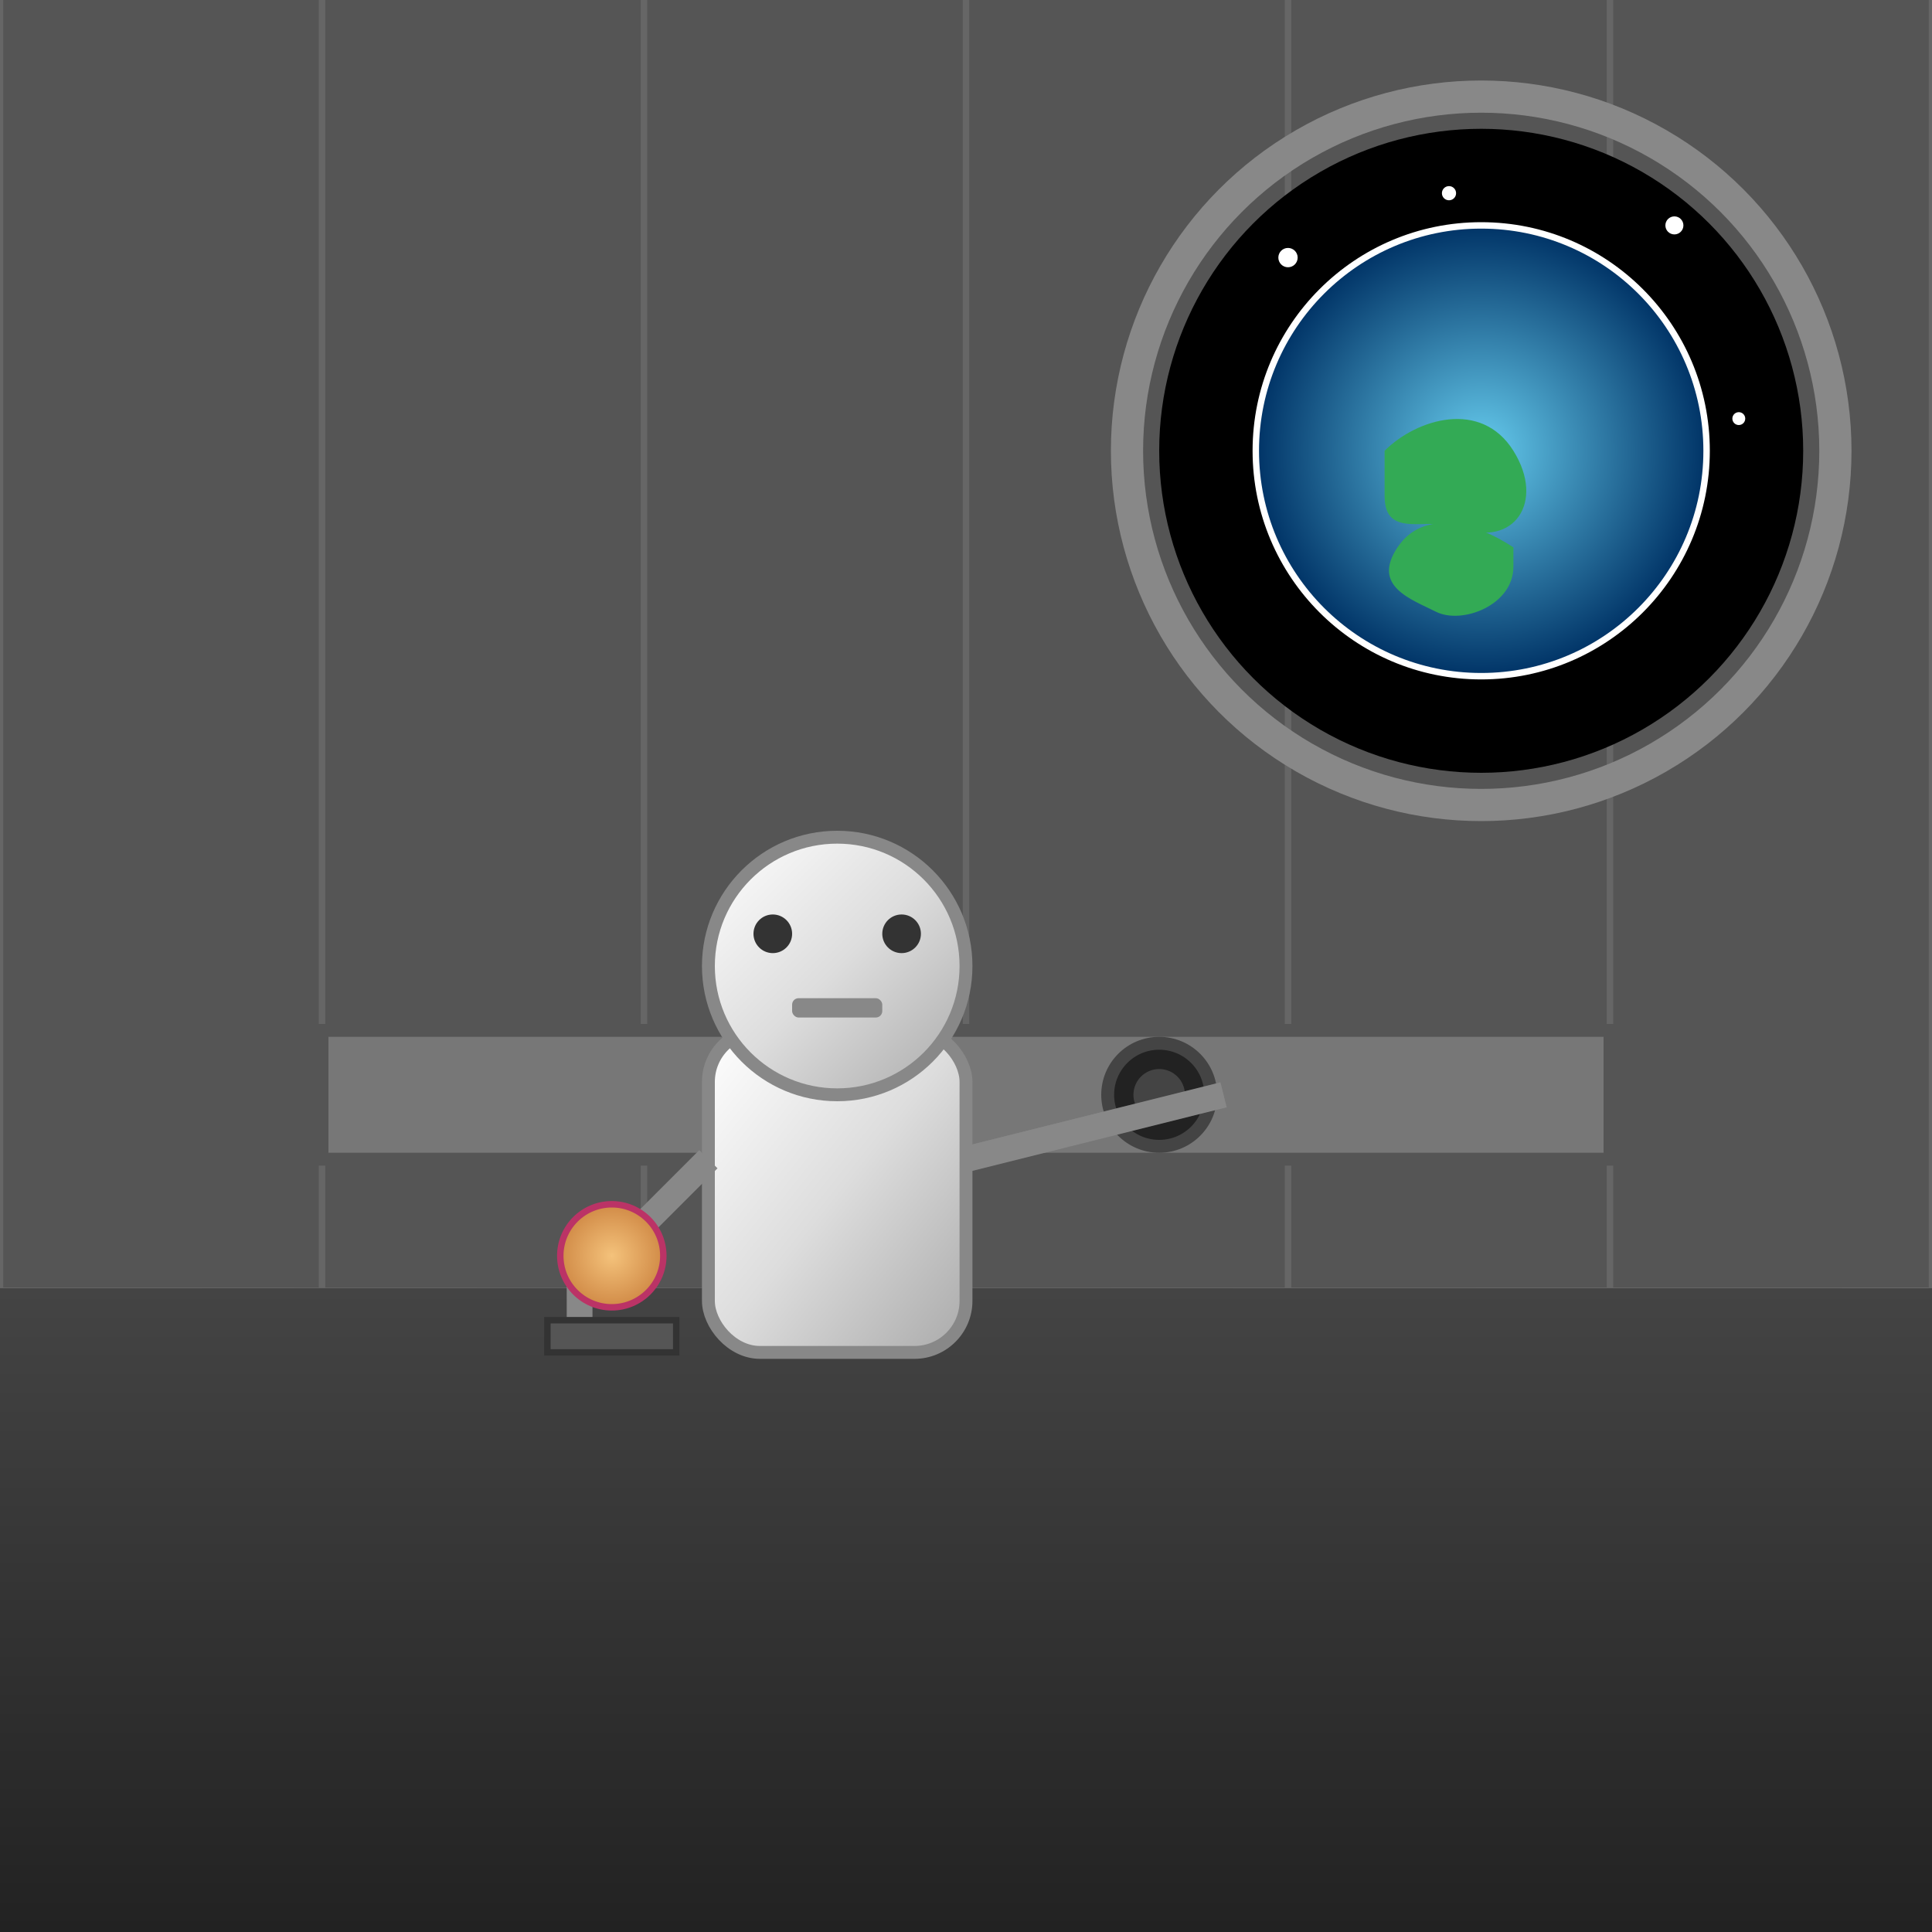 <svg viewBox="0 0 300 300" xmlns="http://www.w3.org/2000/svg">
  <rect x="0" y="0" width="300" height="300" fill="#808080" stroke="none"/>
  <defs>
    <linearGradient id="metallic" x1="0%" y1="0%" x2="100%" y2="100%">
      <stop offset="0%" stop-color="#e0e0e0"/>
      <stop offset="50%" stop-color="#a0a0a0"/>
      <stop offset="100%" stop-color="#d0d0d0"/>
    </linearGradient>
    <linearGradient id="floorGrad" x1="0" y1="0" x2="0" y2="1">
      <stop offset="0%" stop-color="#444"/>
      <stop offset="100%" stop-color="#222"/>
    </linearGradient>
    <radialGradient id="earthBlue" cx="50%" cy="50%" r="50%">
      <stop offset="0%" stop-color="#6ce"/>
      <stop offset="100%" stop-color="#036"/>
    </radialGradient>
    <radialGradient id="pancakeGrad" cx="50%" cy="50%" r="50%">
      <stop offset="0%" stop-color="#f4c27b"/>
      <stop offset="100%" stop-color="#d18b47"/>
    </radialGradient>
    <linearGradient id="robotShine" x1="0%" y1="0%" x2="100%" y2="100%">
      <stop offset="0%" stop-color="#fff"/>
      <stop offset="50%" stop-color="#ddd"/>
      <stop offset="100%" stop-color="#aaa"/>
    </linearGradient>
  </defs>

  <!-- Background and floor -->
  <rect width="300" height="300" fill="url(#metallic)"/>
  <rect y="0" width="300" height="200" fill="#555"/>
  <rect y="200" width="300" height="100" fill="url(#floorGrad)"/>
  <g stroke="#666" stroke-width="1">
    <line x1="0" y1="0" x2="0" y2="200"/>
    <line x1="50" y1="0" x2="50" y2="200"/>
    <line x1="100" y1="0" x2="100" y2="200"/>
    <line x1="150" y1="0" x2="150" y2="200"/>
    <line x1="200" y1="0" x2="200" y2="200"/>
    <line x1="250" y1="0" x2="250" y2="200"/>
    <line x1="300" y1="0" x2="300" y2="200"/>
  </g>

  <!-- Window with Earth and stars -->
  <g>
    <circle cx="230" cy="70" r="55" fill="none" stroke="#888" stroke-width="5"/>
    <clipPath id="windowClip"><circle cx="230" cy="70" r="50"/></clipPath>
    <g clip-path="url(#windowClip)">
      <rect x="180" y="20" width="100" height="100" fill="#000"/>
      <!-- Stars -->
      <circle cx="200" cy="40" r="1.5" fill="#fff"/>
      <circle cx="220" cy="55" r="1" fill="#fff"/>
      <circle cx="250" cy="50" r="1.2" fill="#fff"/>
      <circle cx="240" cy="80" r="1" fill="#fff"/>
      <circle cx="210" cy="90" r="1.3" fill="#fff"/>
      <circle cx="270" cy="65" r="1" fill="#fff"/>
      <circle cx="260" cy="35" r="1.4" fill="#fff"/>
      <circle cx="225" cy="30" r="1.1" fill="#fff"/>
      <!-- Earth -->
      <circle cx="230" cy="70" r="35" fill="url(#earthBlue)" stroke="#fff" stroke-width="1"/>
      <path d="M215,70c5,-5 15,-8 20,0c5,8 0,15 -8,12c-5,-2 -12,2 -12,-5z" fill="#3a5"/>
      <path d="M235,85c-6,-4 -14,-6 -18,0c-4,6 2,8 6,10c4,2 12,-1 12,-7z" fill="#3a5"/>
    </g>
  </g>

  <!-- Kitchen counter and burners -->
  <rect x="50" y="160" width="200" height="20" fill="#777" stroke="#555" stroke-width="2"/>
  <circle cx="120" cy="170" r="8" fill="#222" stroke="#444" stroke-width="2"/>
  <circle cx="120" cy="170" r="4" fill="#444"/>
  <circle cx="180" cy="170" r="8" fill="#222" stroke="#444" stroke-width="2"/>
  <circle cx="180" cy="170" r="4" fill="#444"/>

  <!-- Robot Chef -->
  <g transform="translate(90,120)">
    <!-- Body -->
    <rect x="20" y="40" width="40" height="50" rx="8" fill="url(#robotShine)" stroke="#888" stroke-width="2"/>
    <!-- Head -->
    <ellipse cx="40" cy="30" rx="20" ry="20" fill="url(#robotShine)" stroke="#888" stroke-width="2"/>
    <circle cx="30" cy="25" r="3" fill="#333"/>
    <circle cx="50" cy="25" r="3" fill="#333"/>
    <rect x="33" y="35" width="14" height="3" rx="1" fill="#888"/>
    <!-- Left arm with spatula -->
    <g>
      <path d="M20,60 L0,80 L0,85" stroke="#888" stroke-width="4" fill="none"/>
      <rect x="-5" y="85" width="20" height="5" fill="#555" stroke="#333" stroke-width="1"/>
      <circle cx="5" cy="75" r="8" fill="url(#pancakeGrad)" stroke="#b36" stroke-width="1"/>
    </g>
    <!-- Right arm -->
    <path d="M60,60 L100,50" stroke="#888" stroke-width="4" fill="none"/>
  </g>
</svg>